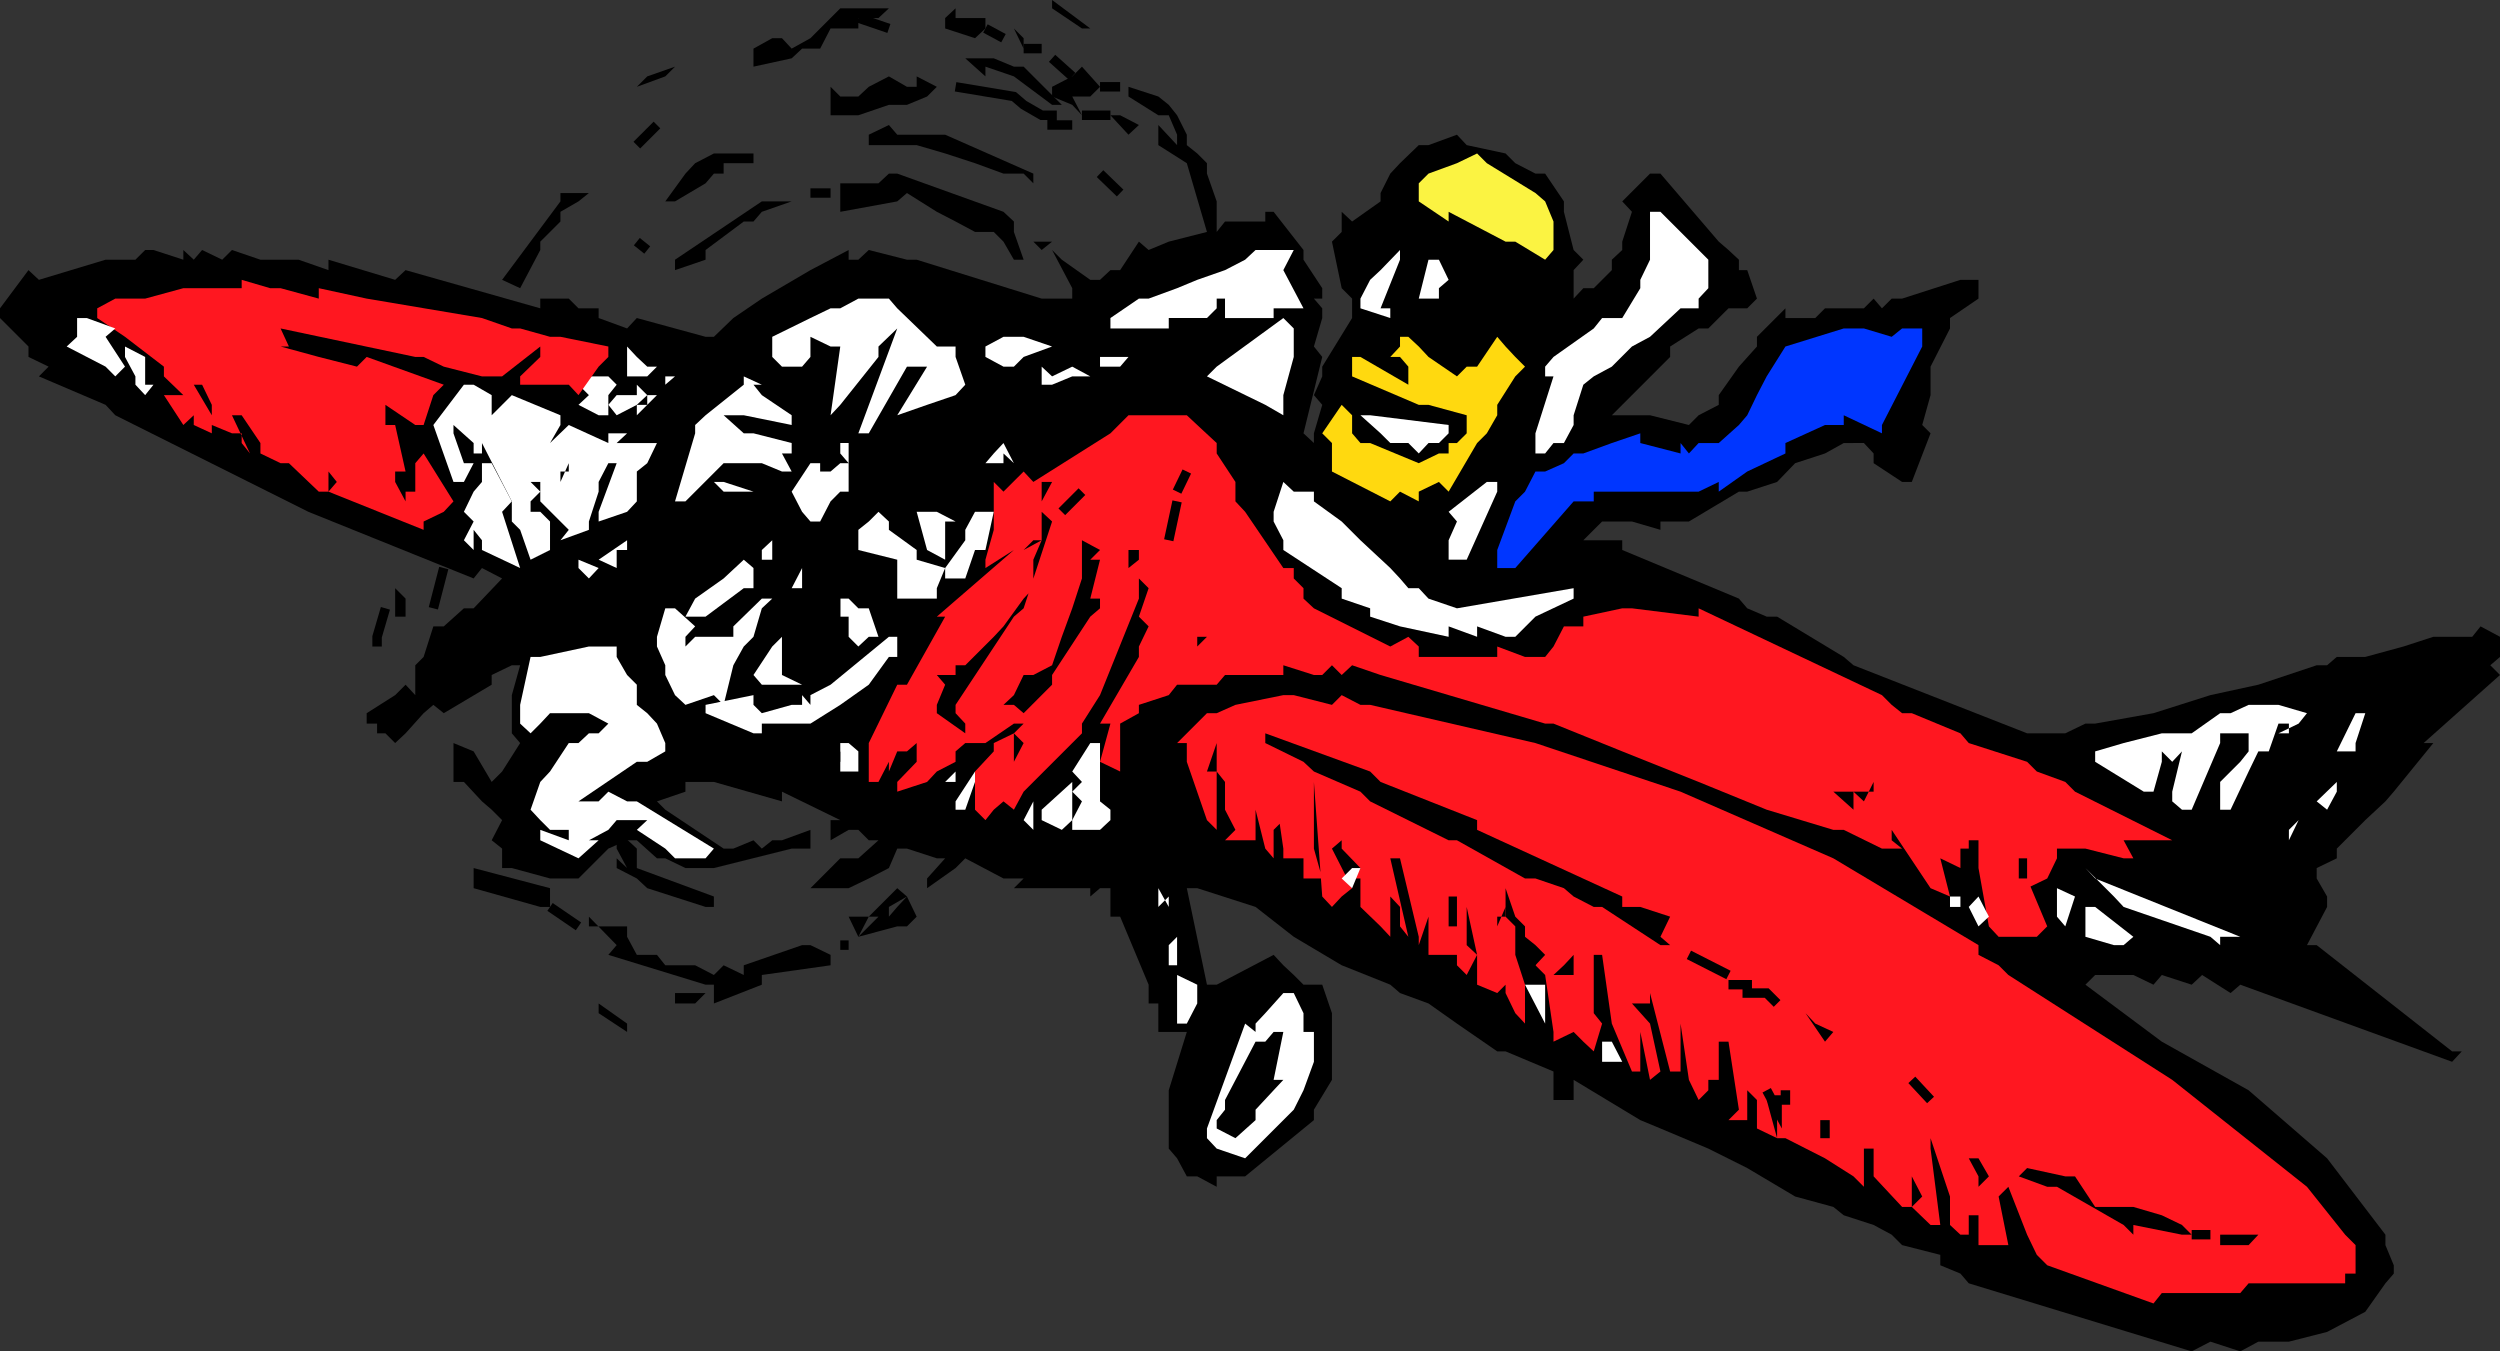 <svg xmlns="http://www.w3.org/2000/svg" width="360" height="194.598"><rect width="100%" height="100%" fill="#333333" stroke="none"/><path d="m354.5 151.398-1.398 1.5-30.5-11.101-1.399 1.203-4.101-2.602-1.5 1.399-4.301-1.399-1.2 1.399-2.898-1.399h-5.5l-1.402 1.399 11 8.203 12.5 7 11.3 9.797 8.399 11v1.5l1.203 2.902v1.2l-1.203 1.398-2.898 4.101-5.5 2.899-5.5 1.402h-4.399l-2.601 1.399-4.301-1.399-2.7 1.399-32.101-9.801-1.2-1.399-2.898-1.199v-1.5l-5.5-1.402-1.5-1.5-2.601-1.399L265.5 175l-1.5-1.203-5.5-1.5-6.898-4.098-5.602-2.8-6.898-2.899-2.899-1.203-9.601-5.797v2.898h-2.899v-4.101l-6.902-2.899h-1.2l-5.8-4-4.098-2.898-4.101-1.5-1.399-1.203-7-2.797-6.902-4.102-5.5-4.3-8.399-2.7h-1.5l2.899 13.899h1.402l8.2-4.297 1.398 1.5 1.5 1.398 1.402 1.399h2.7l1.398 4.101v9.602l-2.598 4.297v1.5l-9.902 8.101h-4.098v1.5l-2.8-1.5h-1.5l-1.403-2.601-1.2-1.399V157l2.602-8.402h-4.101V144.5h-1.399v-2.703L161.301 132h-1.399v-4.102h-1.5l-1.402 1.2v-1.2h-11l1.402-1.398H144.5l-5.5-2.902-1.398 1.402-4.102 2.898V126.5l2.602-2.902h-1.2l-4.3-1.399h-1.399L128 125l-2.898 1.5-2.899 1.398h-5.5l4.297-4.3h2.602L126.5 121h-1.398l-1.5-1.5h-1.399l-2.601 1.5v-2.902H121L112.602 114v1.398l-9.801-2.8h-4.098V114l-4.101 1.398 1.199 1.2 8.402 5.601h1.399L108.5 121l1.203 1.2 1.5-1.2h1.399l4.101-1.5v2.7H114l-11.2 2.8h-4.097l-2.902-1.402h-1.2L91.704 121h-1.402l-2.7 1.2-4.3 4.3h-4.098l-5.5-1.5h-1.402v-2.8l-1.5-1.2 1.5-2.902-1.5-1.5-1.399-1.2-2.601-2.8h-1.5V107l2.902 1.2 2.598 4.398 1.5-1.5 2.6-4.098-1.199-1.402v-5.5l1.2-4.301h-1.2l-2.902 1.402v1.399l-6.899 4.101-1.5-1.199L61 102.7l-2.598 2.898-1.5 1.402-1.402-1.402h-1.2v-1.399h-1.5v-1.5l4.102-2.601 1.5-1.5 1.399 1.5v-4.301l1.199-1.2 1.402-4.398h1.5l2.899-2.601h1.402l4.098-4.301h1.402-1.402l-2.899-1.5-1.199 1.5-23.8-9.598-27.801-13.902-1.399-1.5-9.601-4.098L7 52.797l-2.898-1.399v-1.5L0 45.797v-1.399l4.102-5.5 1.5 1.399 9.601-2.899H19.5L20.902 36h1.2l4.3 1.398V36l1.5 1.398 1.2-1.398L32 37.398 33.402 36l4.098 1.398H43l4.3 1.5v-1.5l9.602 2.899 1.5-1.399 19.399 5.5V43h4.101l1.399 1.398h2.902v1.399l4.098 1.5 1.402-1.5 9.899 2.703h1.199l2.8-2.703L109.704 43l7-4.102 5.5-2.898v1.398h1.399l1.5-1.398 5.5 1.398H132L150 43h4.402v-1.5L151.5 36l1.402 1.398L157 40.297h1.402l1.5-1.399h1.399L164 34.797 165.402 36l2.899-1.203 5.5-1.399-2.899-9.898-4.101-2.602V18l2.699 2.898v-1.5l-1.2-2.8h-1.5l-4.3-2.7V12.5l4.3 1.398 1.5 1.2 1.2 1.5 1.402 2.8v1.5l1.5 1.2 1.399 1.402V25l1.402 4v4.398l1.2-1.5h5.8V30.5h1.2l4.3 5.5v1.398l2.7 4.102V43h-1.2l1.2 1.398v1.399l-1.2 4.101 1.2 1.5-2.7 11 1.5 1.399v-1.399l1.2-4.101-1.2-1.399 1.2-2.699v-1.402l4.3-7V43l-1.5-1.5-1.402-6.703 1.402-1.399V30.5l1.5 1.398L198.801 29v-1.203L200.203 25l1.399-1.5 2.699-2.602h1.402l4.098-1.5 1.402 1.5 5.598 1.2 1.402 1.402 2.899 1.5h1.398l2.703 4v1.5l1.399 5.5L228 37.398l-1.398 1.5V43L228 41.5h1.5l2.602-2.602v-1.5l1.5-1.398v-1.203L235 30.5l-1.398-1.5 4-4h1.5l8.398 9.797L248.902 36l1.5 1.398v1.5h1.2L253 43l-1.398 1.398h-2.7L246 47.297h-1.398l-4.102 2.601v1.5l-8.398 8.399h5.5l5.601 1.402 1.399-1.402 2.898-1.5v-1.399l2.902-4.101L253 49.898V48.5l4.102-4.102v1.399h4.3l1.399-1.399h5.601L269.801 43 271 44.398 272.402 43h1.5l8.399-2.703h2.601V43l-4.101 2.797v1.5l-2.801 5.5v4.101l-1.2 4.301 1.2 1.2-2.7 7h-1.398l-4.101-2.7v-1.402l-1.399-1.5H265.5l-2.7 1.5-4.3 1.402-2.598 2.7-4.3 1.398h-1.2l-7.199 4.3h-4.101v1.2l-4.102-1.2h-4.297l-1.203 1.2-1.5 1.5h5.602v1.402l16.8 7 1.2 1.399 2.8 1.199h1.5l9.598 5.8 1.402 1.2 25 9.8h5.5l2.899-1.398h1.402l8.399-1.5 8.199-2.601 6.902-1.5 8.399-2.801h1.5l1.398-1.2h4.102l5.5-1.5 4.3-1.398H356l1.203-1.5L360 91.7v2.899l-1.398 1.199L360 97.199 349 107h1.402l-5.699 7-1.203 1.398-2.898 2.7-4.102 4.101v1.399L333.602 125v1.5l1.5 2.598v1.5l-2.899 5.5h1.399l19.5 15.3h1.398"/><path fill="#ff1720" d="M337.703 184.797h-13.902l-1.2 1.402h-11.3l-1.2 1.5-15.3-5.5-1.5-1.5-1.399-2.902-2.699-6.899-1.402 1.399 1.402 7h-2.8v-5.5 5.5h-1.5V175H283.5v2.797h-1.2l-1.5-1.399v-4.101l-2.8-8.399v1.5l1.402 11H278l-2.7-2.601 1.5-1.5-1.5-2.899v4.399h-1.398l-4.101-4.399v-4h-1.399v5.5l-1.5-1.5-4.101-2.601-5.7-2.899v-5.5 5.5h-1.199v-4.101l-1.5-1.399 1.5 5.5L253 162.5v-4.102L251.602 157v-1.5 5.797h-2.7l1.5-1.5-1.5-9.797H247.5v5.5H246v1.5l-1.398 1.398-1.399-2.898-1.203-8.102v6.899h-1.5L237.602 143v1.5H235l2.602 2.898 1.5 6.899-1.5 1.203-1.399-6.902v5.699H235l-2.898-6.899-1.399-9.898H229.5v8.398l1.203 1.5-1.203 4L228 150l-1.398-1.402-2.899 1.402v-1.402l-1.203-8.2-1.398-1.398 1.398-1.5-1.398-1.402-1.5-1.2v-1.5L218.203 132l-1.402-4.102V132l1.402 1.398v4.102l1.399 4.297v5.601l-1.399-1.5-1.402-2.898v-1.203L215.6 143l-2.898-1.203V137.5l-1.5-6.902v-1.5 7l1.5 1.402-1.5 2.898L209.8 139v-1.5h-4.098V132l-1.402 4.098v-1.2l-2.7-11.3h-1.398l2.598 11.3-1.2-1.5v-2.8l-1.398-1.5v-1.2 7l-1.402-1.5-2.899-2.8V126.5h-1.199l1.2-1.5-2.7-2.8V121l-1.402 1.2 2.902 5.698-1.5 1.2-1.402 1.5-1.399-1.5-1.199-16.5v9.601l1.2 4.301h-2.7v-2.902H184.8v-1.399l-1.399-9.601 1.399 5.5-1.399 1.402v4.098l-1.199-1.399-1.402-5.601V121h-4.399l1.5-1.5-1.5-2.902v-4l-1.199-1.5V107l-1.402 4.098h1.402v8.402l-1.402-1.402-2.899-8.399V107H169.5l4.3-4.3h1.403l2.7-1.2 6.898-1.402h1.5l5.5 1.402 1.402-1.402 2.7 1.402h1.398l23.8 5.5L242 114l22 9.598 20.902 12.5v1.402l2.899 1.5 1.402 1.398 23.598 15.102 19.402 15.398 5.5 6.899 1.5 1.5v4.101h-1.5v1.399"/><path d="M323.8 179.297h-4.097v-1.5h5.5l-1.402 1.5"/><path fill="#fff" d="M339.203 108.2H336.5l2.703-5.5h1.399l-1.399 4.3v1.2M336.5 114l-1.398 2.598-1.5-1.2 2.898-2.8V114m-6.898 7h-1.5 1.5v-1.5l1.398-1.402-1.398 2.902m2.601-16.8 1.399 1.398-1.399-1.399"/><path d="m314.203 177.797-7-1.399v1.399l-1.402-1.399-9.598-5.5h-1.402l-4.098-1.5 1.2-1.199 5.5 1.2h1.398l2.902 4.398h5.5l4.098 1.203 2.902 1.398 1.399 1.399h-1.399"/><path fill="#fff" d="m331 104.2-2.898 1.398h1.5v-1.399h-1.5l-1.399 4h-1.5l-1.402 2.899-2.598 5.5h-1.5v-4l2.899-2.899 1.199-1.5v-2.601h-4.098V107l-4.101 9.598h-1.399l-1.402-1.2V114l1.402-5.8-1.402 1.5-1.5-1.5v1.5l-1.2 4.3h-1.398l-7-4.3v-1.5l4.098-1.2 5.5-1.402h4.3l4.102-2.899h1.5l2.598-1.199h4.3l4.102 1.2-1.203 1.5m-8.398 30.698h-2.899v1.2l-1.402-1.2-12.5-4.3-1.399-1.5-4.101-4.098 1.402 1.5 20.899 8.398"/><path fill="#ff1720" d="M311.3 121h-5.5l1.403 2.598h-1.402l-5.5-1.399h-4.098v1.399l-1.402 2.902-2.899 1.398v-4.3h-1.199v2.902h1.2l2.898 6.898-1.5 1.5h-5.5l-1.399-1.5-1.5-8.398v-4H283.5v1.2h-1.2v2.8l-2.898-1.402 1.399 5.5-2.801-1.2-5.598-8.398v1.5l1.5 1.2H271l-5.5-2.7H264l-9.598-2.902-9.8-4-11-4.399-9.899-4H222.5l-23.7-7-4.097-1.402-1.5 1.402-1.402-1.402-1.399 1.402h-1.199l-4.402-1.402v1.402h-8.399l-1.199 1.399H169.5l-1.2 1.5-4.3 1.402v1.2l-2.7 1.5v6.898l-2.898-1.399 1.5-5.5h-1.5L164 94.598v-1.5l1.402-2.899L164 88.797l1.402-4.098L164 83.297v2.902l-5.598 13.899-2.601 4.101v1.399l-7 7-1.399 1.402v-1.402V114L146 116.598l-1.5-1.2-1.398 1.2-1.2 1.5-1.5-1.5v-5.5l2.7-2.899V107l2.898-1.402v4.101l1.402-2.699-1.402-1.402 1.402-1.399H146L141.902 107H139v-2.8l-1.398-1.5v-1.2L146 88.797l1.402-1.2 4.098-12.5L150 73.7v-1.5l1.5-2.8H150v8.398h-1.2l-1.398 1.402L150 77.797l-1.2 2.8V84.7l-1.398 1.5-2.902 4-1.398 1.5L139 95.797h-1.398v1.402h-2.7l1.2 1.399-1.2 2.902v1.2l4.098 2.898V107l-1.398 1.2v1.5l-2.7 1.398-1.402 1.5-4.297 1.402v-1.402l2.797-2.899V107l-1.398 1.2h-1.399L128 111.097v-1.399l-1.5 2.899h-1.398V114v-7l4.101-8.402h1.399l5.5-9.801h-1.2L146 79.199l-4.098 2.598v-1.2l1.2-4.3v-6.899l1.398 1.399 2.902-2.899 1.399 1.5 11.101-7 2.598-2.601h8.402l1.5 1.402 2.801 2.598v1.5l2.7 4.101V72.2l1.398 1.5 5.5 8.098h1.5v1.5l1.402 1.402v1.5l1.5 1.399 11 5.5 2.598-1.399 1.5 1.399v1.5h11.3v-1.5l4 1.5h2.899l1.203-1.5 1.5-2.899H228v-1.402l5.602-1.2H235l9.602 1.2v-1.2l26.398 12.5 1.402 1.403 1.5 1.2h1.399l7 2.898L283.5 107l8.402 2.7 1.399 1.398 4.101 1.5 1.399 1.402 14 7h-1.5"/><path fill="#fff" d="m311.3 112.598 1.5 1.402-1.5-1.402m-5.5 23.5h-1.398l-4.101-1.2v-4.3h1.402l5.5 4.3-1.402 1.2m-16.598 41.699 1.5 1.5-1.5-1.5m7-45.797v-4.102l2.598 1.2-1.399 4.3-1.199-1.398"/><path d="M284.902 170.898v-1.5l-1.402-2.601h1.402l1.5 2.601-1.5 1.5"/><path fill="#fff" d="m284.902 133.398-1.402-2.8 1.402-1.5 1.5 2.902-1.5 1.398m-2.602-2.8h-1.5v-1.5h1.5v1.5"/><path d="m262.8 150-2.8-4.102 1.402 1.5 2.598 1.2-1.2 1.402m5.602-34.602-1.5-1.398h2.899v-1.402l-1.399 2.8m-1.5 1.2L264 114h2.902zm0 0"/><path fill="#0036ff" d="M276.8 49.898 271 61.2v1.2l-5.5-2.602V61.2h-2.7l-5.698 2.598v1.5l-5.5 2.601-4.102 2.899v-1.399l-2.898 1.399H229.5V72.2h-2.898l-8.399 9.598h-4.101 1.5V79.2l2.601-7 1.399-1.402 1.5-2.899h1.398l2.703-1.199 1.399-1.402H228l4.102-1.5 4.101-1.399v1.399l5.797 1.5v-1.5l1.203 1.5 1.399-1.5h2.898l2.902-2.598 1.2-1.402 1.398-2.9 1.402-2.699 2.7-4.3 8.398-2.602h2.902l4 1.203 1.5-1.203H278h-1.2v2.601"/><path d="m239.102 136.098-8.399-5.5H229.5l-2.898-1.5-1.399-1.2-4.101-1.398h-1.5L209.8 121h-1.2l-11.3-5.602-1.399-1.398-6.699-2.902-1.5-1.399-5.5-2.699v-1.402l15.098 5.5 1.5 1.5 13.902 5.5v1.402l20.899 9.598v1.5h2.601L240.5 132l-1.398 2.898 1.398 1.2h-1.398"/><path fill="#fff" d="M232.102 152.898h-1.399V150h1.399l1.5 2.898h-1.5m-1.399-5.5 1.399 1.2-1.399-1.2"/><path d="M225.203 140.398h-1.5l1.5-1.398 1.399-1.5v2.898h-1.399"/><path fill="#fff" d="m222.5 147.398-2.898-5.601h2.898v6.8-1.199M244.602 43v1.398H242l-1.5 1.399-2.898 2.703L235 49.898l-2.898 2.899-2.602 1.402-1.5 1.2-1.398 4.398v1.402l-1.399 2.598h-1.5l-1.203 1.5h-1.398v-2.899l2.601-8.199H222.5v-1.402l1.203-1.399 5.797-4.101 1.203-1.5h2.899l2.601-4.297v-1.203l1.399-2.899V30.5h1.5L246 37.398V41.5l-1.398 1.5"/><path d="M219.602 139v-2.902l1.5 1.402v2.898l-1.5-1.398m-4-5.602V132h1.199v-1.402l-1.2 2.8"/><path fill="#fff" d="m226.602 86.2-5.5 2.597-2.899 2.902h-1.402l-4.098-1.5v1.5l-4.101-1.5v1.5l-7-1.5-4.301-1.402v-1.2l-4.098-1.398v-1.5l-8.402-5.5v-1.402l-1.399-2.7V73.7l1.399-4.3 1.5 1.398h2.902V72.2l4 2.899 2.7 2.699 4.3 4 1.399 1.5 1.199 1.402h1.5l1.402 1.5 4.098 1.399 16.8-2.899v1.5"/><path d="M209.8 133.398h-1.198v-4.3h1.199v4.3"/><path fill="#fff" d="m215.602 70.797-4.399 9.8h-2.601v-2.8l1.199-2.7-1.2-1.398 5.5-4.3h1.5v1.398"/><path fill="#fbf342" d="m222.5 37.398-4.297-2.601h-1.402l-8.2-4.297v1.398l-4.3-2.898v-2.602L205.703 25l4.098-1.5 2.902-1.402 1.399 1.402 7 4.297L222.5 29l1.203 2.898V36l-1.203 1.398"/><path fill="#ffd90f" d="m218.203 54.2-2.601 4.097v1.5l-1.5 2.601-1.399 1.399-4.101 7-1.399-1.399-2.902 1.399v1.402l-2.7-1.402-1.398 1.402-8.402-4.3v-4.102l-1.399-1.399 2.801-4.101 1.5 1.5v2.601l1.2 1.399h1.398l7 2.902 2.902-1.402h1.399v-1.5h1.199l1.402-1.399v-2.601l-5.5-1.5h-1.402l-9.598-4.098v-2.8h1.2l6.898 4v-2.602l-1.2-1.399h-1.398l1.399-1.5V48.5h1.199l1.5 1.398 1.402 1.5 4.098 2.801 1.402-1.402h1.5l2.899-4.297 1.199 1.398 1.402 1.5 1.399 1.399-1.399 1.402"/><path fill="#fff" d="m187.703 157-1.402 2.797-7 7-4.098-1.399-1.402-1.5V162.5l5.5-15.102 1.5 1.2v-1.2l1.402-1.5 2.598-2.898h1.5l1.402 2.898v2.7h1.5v4.3l-1.5 4.102m5.5-30.5 1.5-1.5h1.2l-1.2 2.898-1.5-1.398m14-62.703h-1.5l-1.402 1.5-1.5-1.5h-2.598l-1.402-1.399-2.899-2.601h1.399l11.3 1.402v1.2l-1.398 1.398"/><path d="m183.402 157-2.601 2.797v1.5l-2.899 2.601-2.699-1.398v-1.203l1.2-1.5v-1.399L180.8 150h1.402l1.2-1.402h1.398l-1.399 6.902h1.399l-1.399 1.5"/><path fill="#fff" d="M207.203 41.5V43h-2.902l1.402-5.602h1.5l1.399 2.899-1.399 1.203m-7 4.297-4.3-1.399V43l1.398-2.703 1.5-1.399L201.6 36v1.398l-2.8 7h1.402v1.399m-27.8 98.703-1.5 2.898H169.5v-7l2.902 1.399v2.703M169.5 139h-1.2v-2.902l1.2-1.2v5.5V139m-2.7-8.402V126.5v1.398l1.5 2.7v-1.5l-1.5 1.5m18-72.301v1.5l-2.597-1.5-8.402-4.098 1.402-1.402 9.598-7 1.5 1.5v4.101l-1.5 5.5v1.399m1.499-13.899h-2.898v1.399h-7V43h-1.199v1.398l-1.402 1.399h-5.5v1.5h-8.399v-1.5L164 43h1.402l4.098-1.5 2.902-1.203 4-1.399 2.899-1.5L180.8 36h5.5l-1.5 2.898 2.902 5.5H186.3"/><path d="m172.402 93.098-1.5 1.5 1.5-1.5v-1.399h1.399l-1.399 1.399"/><path fill="#fff" d="M158.402 119.5h-4v-1.402l1.399-2.7-1.399-1.398 1.399-1.402-1.399-1.5L157 107h1.402v8.398l1.5 1.2v1.5l-1.5 1.402"/><path d="M166.8 80.598v1.199-1.2l1.5-1.398-1.5 1.399m-4.3 1.199v-2.598h1.5v1.399l-1.5 1.199"/><path fill="#fff" d="M152.902 119.5 150 118.098v-1.5l4.402-4v5.5l-1.5 1.402"/><path d="m157 88.797-5.5 8.402v1.399l-4.098 4.101L146 101.5h-1.5l1.5-1.402 1.402-2.899h1.399l2.699-1.402 1.402-4.098 1.5-4.101 1.399-4.301v-5.5l2.601 1.402L157 80.598h1.402L157 86.199h1.402v1.399L157 88.797"/><path fill="#fff" d="m164 52.797 1.402-1.399L164 52.797m-16.598 65.301 1.399-2.7v4.102ZM161.3 52.797h-2.898v-1.399h4.098l-1.2 1.399M157 54.2h-2.598l-2.902 1.198H150v-2.601l1.5 1.402 2.902-1.402L157 54.199"/><path d="m162.5 19.398-2.598-2.8h1.399L164 18l-1.5 1.398"/><path fill="#fff" d="M139 116.598h-1.398v-1.2l2.8-4.3v1.5l-1.402 4"/><path d="m132 132-1.398 1.398h-1.399l-5.601 1.5L126.5 132h-1.398l-1.5 2.898-1.399-2.898h2.899l1.398-1.402 2.703-2.7 1.399 1.2-2.602 1.5V132l1.203-1.402 1.399-1.5L132 132"/><path fill="#fff" d="m136.102 112.598-1.2 1.402 1.2-1.402h1.5v-1.5l-1.5 1.5m15.398-62.7-4.098 1.5L146 52.797h-1.5l-2.598-1.399v-1.5L144.5 48.5h2.902l4.098 1.398m-18 78L132 126.5l1.5 1.398"/><path d="M157 13.898h-4.098 1.5l1.399 2.7-1.399-1.5-2.902-1.2V12.5l2.902-1.5 1.399-1.402 2.601 2.902L157 13.898"/><path fill="#fff" d="M140.402 79.2 139 83.296h-2.898v-1.5l2.898-4v-1.5l1.402-2.598h2.7l-1.2 5.5h-1.5M144.5 66.7h-2.598l1.2-1.403 1.398-1.5 1.5 2.902-1.5-1.402v1.402"/><path d="m150 36-1.2-1.203h2.7Zm5.8-31.902-4.3-2.899V0l5.5 4.098h-1.2m-9.8 33.3-1.5-2.601-1.398-1.399h-2.7l-2.8-1.5-2.7-1.398-4.3-2.703L129.203 29 121 30.5v-4.102h5.5L128 25h1.203l15.297 5.5 1.5 1.398v1.5l1.402 4H146m5.5-22.3L146 11l-4.098-1.402V11L139 8.398h4.102l2.898 1.2h1.402L148.801 11l4.101 4.098H151.5"/><path fill="#fff" d="M133.5 86.2h-4.297v-5.602l-5.601-1.399v-2.902l1.5-1.2L126.5 73.7l1.5 1.399v1.199l4 2.902v1.399l4.102 1.199-1.2 2.902v1.5H133.5m2.602-11.102v5.5l-2.602-1.399-1.5-5.5h2.902l2.7 1.399h-1.5"/><path d="M148.8 26.398 147.403 25H144.5l-4.098-1.5-4.3-1.402-4.102-1.2h-6.898v-1.5L128 18l1.203 1.398h6.899L148.8 25v1.398M119.602 139l-9.899 1.398v1.399l-6.902 2.703v-2.703h1.402-2.601l-14-4.297 1.199-1.402-4-4.098v1.398h5.5v1.5l1.402 2.602h2.899L95.8 139h4.3l2.7 1.398 1.402-1.398 2.899 1.398V139l8.398-2.902h1.203l2.899 1.402v1.5"/><path fill="#fff" d="m137.602 56.898-4.102 1.399-4.297 1.5 4.297-7h-2.898l-5.5 9.601h-1.5l5.601-15.101-2.703 2.601v1.5l-5.5 6.899-1.398 1.5L121 49.898h-1.398l-2.899-1.398v2.898l-1.203 1.399h-2.898l-1.399-1.399V48.5l5.5-2.703 2.899-1.399H121L123.602 43H128l1.203 1.398 5.7 5.5h2.699v1.5l1.398 4-1.398 1.5M128 94.598l-2.898 4L121 101.5l-4.297 2.7h-7v1.398H108.5l-6.898-2.899V101.5l6.898-1.402v1.402l1.203 1.2 4.297-1.2h1.5v-1.402l1.203 1.402v-1.402l2.899-1.5L128 91.699h1.203v2.899H128m-4.398 16.5H121V107h1.203l1.399 1.2v2.898"/><path d="M147.402 7 146 4.098l1.402 1.402zm0 0"/><path fill="#fff" d="m125.102 91.7-1.5 1.398-1.399-1.399v-2.902H121v-2.598h1.203l1.399 1.399h1.5l1.398 4.101h-1.398"/><path d="M119.602 111.098v-1.399H121v-1.5l-1.398 2.899m1.398-16.5h-2.898v1.199H115.5l1.203-1.2 1.399-2.898h-1.399v-2.902l1.399-7-2.602 1.5 1.203-2.7 1.399-1.398H121v12.5l1.203 1.399-1.203 1.5M140.402 5.5l-4.3-1.402v-1.5l1.5-1.399v1.399h4.3v1.5l-1.5 1.402"/><path fill="#fff" d="m121 70.797-1.398 1.402-1.5 2.899h-1.399l-1.203-1.399-1.5-2.902 2.703-4.098h1.399v1.2h1.5l1.398-1.2h1.203v4.098H121m0-5.5v-1.5h1.203v2.902L121 65.297m-7 33.301h-4.297l-1.203-1.399 2.703-4.101 1.399-1.399v5.5l2.898 1.399H114"/><path d="m133.5 13.898-2.898 1.2H128l-4.398 1.5h-4V12.5L121 13.898h2.602l1.5-1.398L128 11l2.602 1.5H132V11l2.902 1.5-1.402 1.398M100.102 144.5h-2.899V143h4.399l-1.5 1.5"/><path fill="#fff" d="m114 84.7 1.5-2.903v2.902zm1.5-8.403 1.203-1.2-1.203 1.2"/><path d="m101.602 130.598-8.399-2.7-1.5-1.398-2.902-1.5v-1.402L90.3 125l-1.5-2.8v-2.7l2.902 2.7v2.8l11.098 4.098v1.5h-1.2"/><path fill="#fff" d="m105.602 112.598 1.5-1.5-1.5 1.5m4.101-25-1.203 4.101-1.398 1.399-1.5 2.699-1.399 5.703-1.402-1.402-4.098 1.402-1.5-1.402-1.402-2.899v-1.402l-1.2-2.7V91.7l1.2-4.101h1.402l2.899 2.601-1.399 1.5v1.399l1.399-1.399h5.5v-1.5l4.101-4h1.5l-1.5 1.399m-8.101 35.999h-4.399l-1.402-1.399-4.098-2.699 1.5-1.402h-4.402l-1.2 1.402-2.8 1.5h1.402l-2.902 2.598L77.8 121v-1.5l4.101 1.5v-1.5h-2.699l-1.402-1.402-1.399-1.5 1.399-4 1.402-1.5 2.7-4.098H83.3l1.5-1.402h1.402l1.399-1.399-2.801-1.5h-5.598l-1.402 1.5-1.399 1.399-1.5-1.399V101.5l1.5-6.902H77.8l7-1.5h4v1.5l1.5 2.601 1.402 1.399v2.902l1.5 1.2 1.399 1.5L95.8 107v1.2l-2.598 1.5h-1.5l-8.402 5.698h2.902l1.4-1.398 2.699 1.398h1.402l11.098 6.801-1.2 1.399m8.102-43v1.199-2.598l1.5-1.402v2.8h-1.5m2.899-15.3L114 67.898h-1.398l-2.899-1.199h-5.5l-5.5 5.5h-1.5l2.899-9.8v-1.2l1.5-1.402 5.5-4.399V54.2l2.601 1.2v-1.2 1.2H108.5l1.203 1.5L114 59.796v1.402l-6.898-1.402h-2.899l2.899 2.601h1.398l5.5 1.399v1.5h-1.398"/><path fill="#fff" d="m107.102 84.7-5.5 4.097h-2.899l1.399-2.598 4.101-2.902 2.899-2.7 1.398 1.2v2.902h-1.398"/><path d="M126.5 2.598h-2.898v1.5h-4L118.102 7H115.5L114 8.398l-5.5 1.2V7l2.703-1.5h1.399L114 7l2.703-1.5 1.399-1.402L121 1.199h7l-1.5 1.399m-36.2 146-4.097-2.7V144.5l4.098 2.898v1.2"/><path fill="#fff" d="M107.102 70.797h-2.899l-1.402-1.399h1.402l4.297 1.399h-1.398"/><path d="m97.203 105.598-1.402-1.399 1.402 1.399M114 29l-4.297 1.5-1.203 1.398h-1.398l-5.5 4.102v1.398l-4.399 1.5v-1.5l12.5-8.398h5.797-1.5m-6.898-5.5h-2.899V25h-1.402l-1.2 1.398L97.204 29h-1.402l2.902-4 1.399-1.5 2.699-1.402h5.699V23.5h-1.398"/><path fill="#fff" d="m97.203 54.2-1.402 1.198h-1.2 1.2V54.2h1.402l1.5-1.402-1.5 1.402"/><path d="m77.8 130.598-9.597-2.7V125l11 2.898v2.7h-1.402"/><path fill="#fff" d="M91.703 67.898V72.2l-1.402 1.5-4.098 1.399V73.7l2.598-7h-1.2l-1.398 2.7v1.398l-1.402 4.3v1.2l-4.098 1.5 1.2-1.5-4.102-4.098v-2.8h-1.399v-1.5 1.5l1.399 1.398-1.399 1.402v1.5h1.399l1.402 1.399V79.2l-2.8 1.399-1.5-4.301-1.2-1.2V72.2l-4.3-8.402v1.5h-1.2v-1.5L65.301 61.2v1.2l1.5 4.3h1.402l-1.402 2.7h-1.5l-2.899-8.2 4.399-5.8h1.402l2.598 1.5v2.898l2.902-2.899 7 2.899V61.2l-1.5 2.598 2.7-2.598 5.699 2.598v-1.399H90.3l-1.5 1.399h5.8L93.202 66.7l-1.5 1.2M88.8 80.598v1.199l-2.597-1.2 4.098-2.8v1.402h-1.5v1.399m4.402-22.301-1.5 1.5v-1.5h1.5v-1.399h1.399l-1.399 1.399m0-4.097h-2.902v-4.302l1.402 1.5 1.5 1.399h1.399l-1.399 1.402"/><path fill="#fff" d="m91.703 58.297-2.902 1.5-1.2-1.5 1.2-1.399h2.902v-1.5l1.5 1.5-1.5 1.399m-6.903 25-1.5-1.5v-1.2l2.903 1.2-1.402 1.5"/><path fill="#fff" d="m86.203 59.797-2.902-1.5 1.5-1.399-1.5-1.5 1.5-1.199h2.8l1.2 1.2-1.2 1.5v2.898h-1.398"/><path d="m95.8 11-4.097 1.5 1.5-1.5 4-1.402L95.801 11"/><path fill="#ff1720" d="m86.203 52.797-2.902 4.101-1.399-1.5h-7V54.2l2.899-2.8v-1.5l-5.5 4.3h-2.899l-5.5-1.402-2.902-1.4h-1.2l-19.398-4.101 1.2 2.601h-1.2l5.5 1.5 5.5 1.399 1.399-1.399 11.101 4-1.5 1.5L61 61.2h-1.2l-4.3-2.902V61.2h1.402l1.5 6.7h-1.5v1.5l1.5 2.8v-1.402h1.399V66.7L61 65.297l4.3 6.902-1.398 1.5L61 75.098v1.199l-13.7-5.5 1.2-1.399-1.2-1.5v2.899h-1.398l-4.3-4.098h-1.2L37.5 65.297v-1.5l-2.7-4h-1.398L32 61.199l1.402-1.402 2.598 5.5-1.2-1.5v-1.399h-1.398L30.5 61.2v1.2l-2.598-1.2v-1.402l-1.5 1.402-2.8-4.3h2.8l-2.8-2.7v-1.402L18 48.5l-4-2.703v-1.399L16.602 43h4.3l5.5-1.5h8.399v-1.203l4.101 1.203h1.5l5.5 1.5v-1.5l6.899 1.5 16.601 2.797 4.301 1.5h1.2l4.3 1.203h1.5l6.899 1.398v1.5l-1.399 1.399"/><path d="M80.703 69.398v-1.5h1.2V66.7l-1.2 2.7"/><path fill="#fff" d="m74.902 81.797-5.5-2.598v-1.402l-1.199-1.5v2.902l-1.402-1.402 1.402-2.7-1.402-1.398 1.402-2.902 1.2-1.399 2.898 5.7-2.899-5.7V66.7h1.399l2.902 5.5-1.402 1.5 2.601 8.098"/><path d="m68.203 111.098-1.402-1.399 1.402 1.399M83.3 29l-2.597 1.5v1.398l-2.902 2.899V36l-2.899 5.5-2.601-1.203L80.703 29v-1.203h4.098L83.3 29M58.402 86.2v2.597h-1.5v-4.098l1.5 1.5M30.5 59.797l-2.598-4.399h1.2l1.398 2.899v1.5"/><path fill="#fff" d="m20.902 56.898-1.402-1.5V54.2L18 51.4v-1.5l2.902 1.5v4h1.2l-1.2 1.5m-4.3-2.7-1.399-1.403-5.601-2.899 1.5-1.398v-2.703H12.5l4.102 1.5-1.399 1.203L18 52.797l-1.398 1.402"/><path d="M18 49.898 16.602 48.5 18 49.898"/><path fill="none" stroke="#000" stroke-miterlimit="10" stroke-width="1.361" d="M318.3 177.797h-2.698M278 158.398l-2.7-2.898m-12.5 8.398v-2.601M257.102 157v1.398h-1.2v1.399l-1.5-2.797m1.5-12.5-1.5-1.5h-2.8v-1.203h-2.7m0-1.399-5.699-2.898M169.5 70.797l1.402-2.899m-2.602 9.899 1.2-5.598m-13.7-1.402-2.898 2.902m8.398-45.902L158.403 25m2.897-12.5h-2.898m1.5 4.098h-4.101M154.402 18H151.5v-1.402H150l-2.598-1.5-1.402-1.2-8.398-1.398m16.8-1.5L151.5 8.398m-29.297 127.7H121M150 7h-2.598M144.5 5.5l-2.598-1.402m-13.902 0-4.398-1.5m-4 25.199h-2.899M83.3 133.398l-4.097-2.8m14-94.598-1.5-1.203M94.602 18l-2.899 2.898m-29.301 66.7 1.5-5.801M54.3 93.098v-1.399l1.2-4.101"/></svg>
